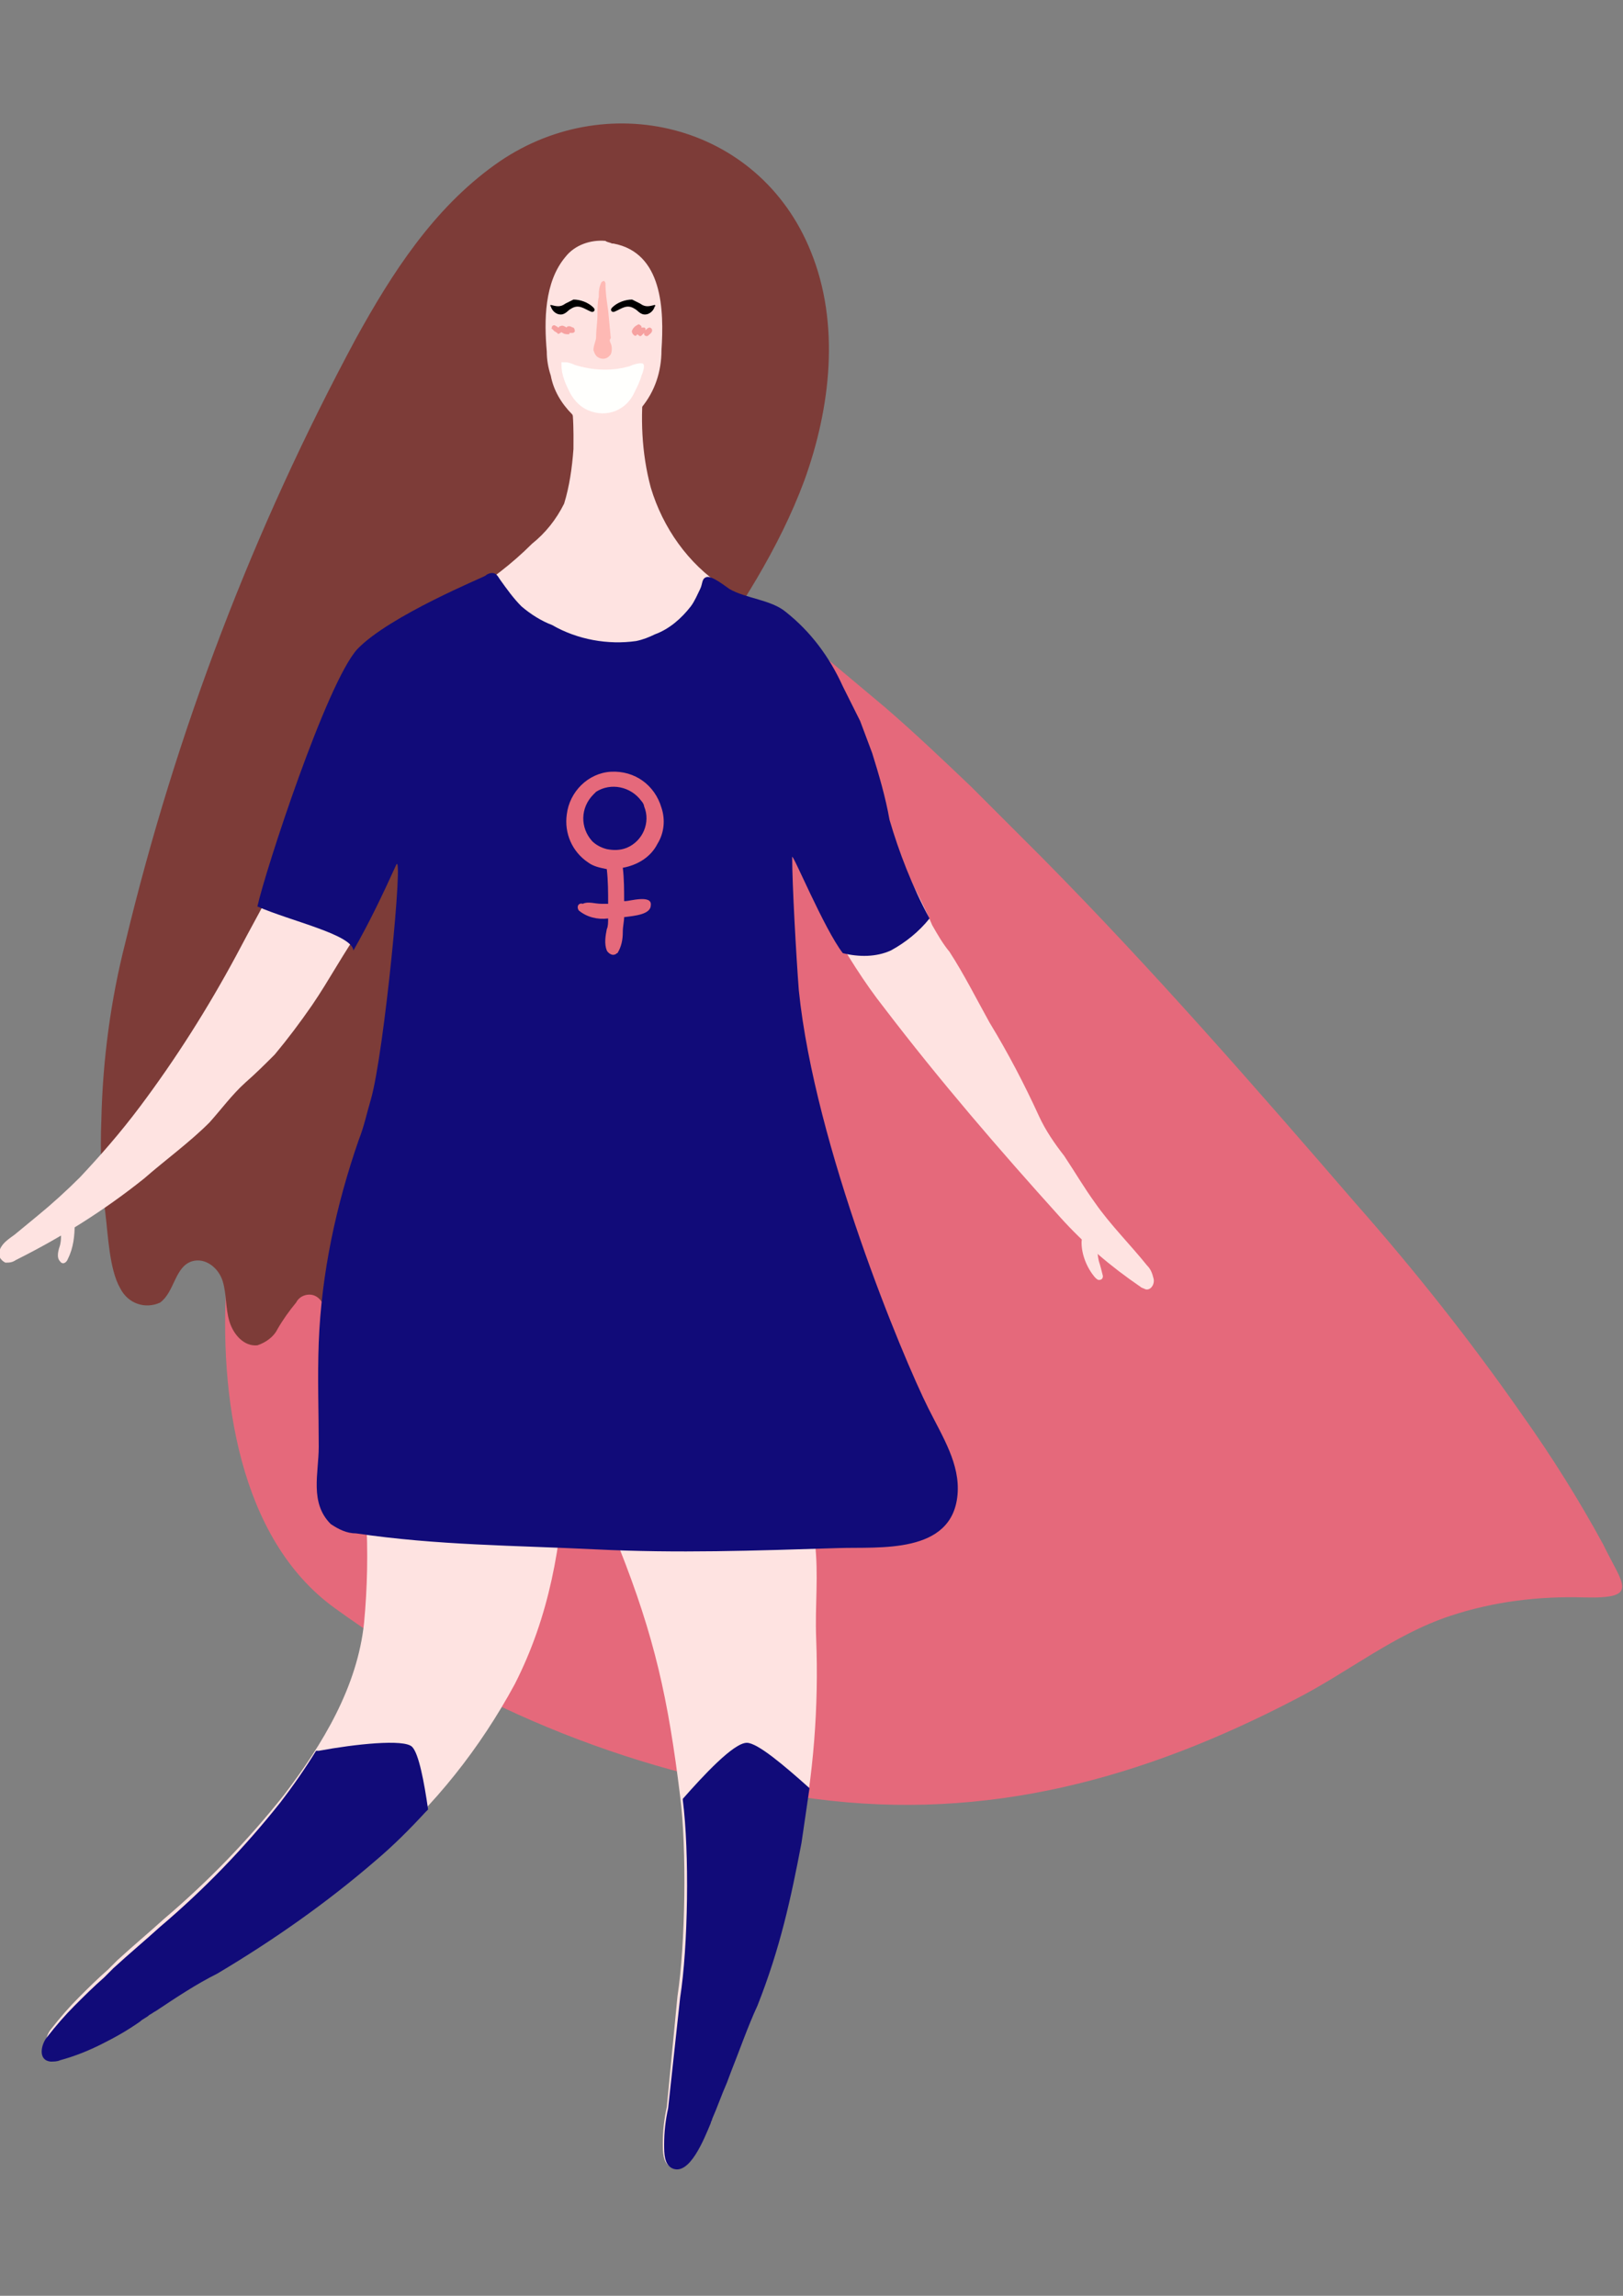 <?xml version="1.0" encoding="utf-8"?>
<!-- Generator: Adobe Illustrator 16.0.2, SVG Export Plug-In . SVG Version: 6.00 Build 0)  -->
<!DOCTYPE svg PUBLIC "-//W3C//DTD SVG 1.1//EN" "http://www.w3.org/Graphics/SVG/1.1/DTD/svg11.dtd">
<svg version="1.1" id="Livello_1" xmlns="http://www.w3.org/2000/svg" xmlns:xlink="http://www.w3.org/1999/xlink" x="0px" y="0px"
	 width="595.279px" height="841.89px" viewBox="0 0 595.279 841.89" enable-background="new 0 0 595.279 841.89"
	 xml:space="preserve">
<rect x="0" y="0" width="595.279" height="841.89" fill="#808080" stroke="none"/>
<path fill="#E5697B" d="M122.774,589.697c51.849,37.664,112.501,61.633,176.089,69.947c63.099,8.316,120.328-7.338,176.579-36.686
	c19.076-9.783,35.707-23.479,56.25-30.326c16.143-5.381,32.772-7.338,49.403-6.848c20.544,0.488,14.185-4.402,6.848-19.566
	c-8.804-16.141-18.587-31.793-29.348-46.957c-19.076-27.391-39.62-53.316-61.632-78.262
	c-37.174-43.044-74.349-85.599-114.458-126.197c-8.805-8.804-17.608-17.609-26.413-26.414
	c-10.272-9.783-20.544-19.565-31.305-28.859c-14.675-12.229-29.349-24.946-44.512-36.196c-16.142-11.739-33.75-21.522-53.805-22.011
	c-10.272-0.489-20.544,1.957-29.349,7.337c-14.185,9.783-23.479,24.946-31.794,40.109c-17.12,30.816-32.772,62.121-46.468,94.404
	c-17.609,40.598-32.772,82.175-35.707,125.22C80.219,511.435,87.556,564.263,122.774,589.697z"/>
<path fill="#7D3C38" d="M220.601,300.128c-18.098,27.881-33.261,57.718-44.512,89.512c-4.891,13.696-7.826,27.392-12.717,41.088
	c-4.402,12.717-7.338,26.414-10.272,39.619c-1.467,6.359-2.445,12.719-3.424,19.076c-0.979,2.936-1.468,5.871-1.956,8.805
	c-0.489,3.424-0.979,6.359-1.468,9.295c-0.489,2.445-1.468,5.381-3.424,7.336c-2.446,2.936-6.359,3.424-9.783,1.469
	c-2.445-1.469-4.892-3.424-6.358-5.871c-0.979-2.445-2.446-4.402-2.935-6.848c-0.979-2.445-1.468-5.381-1.468-7.826
	c-0.489-5.381-1.468-10.76-2.935-15.652c-0.979-2.934-2.936-5.381-5.87-5.381c-1.956,0-3.913,0.979-4.892,2.936
	c-2.445,2.936-4.891,6.359-6.848,9.783c-1.468,2.934-4.402,4.891-7.337,5.869c-4.892,0.488-8.805-3.912-10.271-8.805
	c-1.468-4.891-0.979-9.783-2.446-14.674c-1.467-4.891-6.358-8.805-11.25-7.338c-6.358,1.957-6.358,11.25-11.739,15.164
	c-5.381,2.445-11.739,0.488-14.674-5.381c-3.913-6.848-4.402-19.564-5.381-27.391c-1.468-11.25-1.956-22.502-1.468-34.24
	c0.489-22.011,3.425-44.022,8.805-65.055c18.587-77.284,46.957-151.633,84.621-221.58c13.207-23.968,28.37-47.446,50.87-63.588
	c40.109-28.859,96.85-15.652,115.926,31.794c10.761,26.414,7.337,57.229-2.446,84.132c-9.293,24.946-23.968,47.446-39.131,68.968
	C243.101,261.976,232.829,281.541,220.601,300.128z"/>
<path fill="#FEE3E1" d="M300.33,527.087c0.979-19.076-1.468-29.836-0.489-45.49c2.445-27.879-3.913-54.783-4.402-82.174
	c-0.489-14.185-4.402-28.859-5.38-42.555c-0.979-6.359-0.979-13.207-0.979-19.565c0.489-7.337,0-15.164,1.468-22.99
	c0-0.489,0-0.978,0.488-0.978c0.489,0,0.489,0.489,0.489,0.489c0.979,3.424,2.446,6.848,4.402,9.783
	c2.935,5.381,5.869,10.761,8.805,16.142c5.869,10.272,12.229,20.544,19.565,29.837c20.544,26.903,42.065,51.849,64.566,76.795
	c8.804,9.783,18.587,18.098,29.348,25.436c0.489,0.488,0.979,0.488,1.957,0.979c1.956,0.488,3.424-1.957,2.935-3.914
	s-0.979-3.424-2.445-4.891c-5.87-7.338-13.696-15.164-19.077-22.99c-3.913-5.381-7.337-11.25-11.25-17.119
	c-3.424-4.403-6.848-9.294-9.294-14.675c-5.38-11.739-11.25-22.989-18.098-34.24c-4.892-8.804-9.294-17.609-14.674-25.924
	c-2.446-2.935-4.402-6.359-6.359-9.783c-3.424-8.315-7.826-15.652-11.25-23.968c-3.424-6.848-6.848-14.185-8.805-22.011
	c-0.978-6.359-2.935-12.229-4.891-18.587c-4.402-11.25-10.272-21.522-17.609-30.816c-4.892-5.869-9.782-11.25-15.652-16.141
	c-5.869-4.892-12.229-8.315-18.587-12.718c-12.718-8.315-22.012-21.522-26.413-36.196c-3.425-12.717-3.913-25.924-2.446-39.131
	c-8.315,6.359-20.055,7.337-29.348,1.467c3.913,2.446,3.424,19.077,3.424,23.479c-0.489,6.848-1.468,13.696-3.424,20.055
	c-2.936,5.87-6.849,10.761-11.74,14.674c-7.337,7.337-15.652,13.696-24.456,19.076c-7.826,4.892-16.631,7.826-23.968,13.696
	c-15.163,13.696-25.436,31.305-29.838,50.871c-4.892,22.989-19.565,46.957-30.326,67.501
	c-10.272,19.076-22.012,37.664-35.218,55.272c-7.337,9.783-14.674,18.099-22.012,25.925c-4.891,4.891-10.271,9.783-15.652,14.184
	c-2.935,2.447-5.38,4.402-8.315,6.85c-1.956,1.467-4.401,2.934-5.38,5.379c-0.979,1.957,0,3.914,1.956,4.893l0,0
	c1.468,0,2.446,0,3.913-0.979c16.631-8.314,32.283-18.098,46.957-29.838c7.826-6.848,16.631-13.206,23.968-20.543
	c4.402-4.891,8.315-10.272,13.207-14.674c3.913-3.424,7.337-6.848,10.761-10.272c4.892-5.87,9.294-11.739,13.696-18.098
	c6.358-9.293,11.739-19.565,18.098-28.37c0.489-0.489,0.979-1.467,1.468-1.957c2.935-4.891,5.87-9.783,7.826-15.163
	c1.957-4.892,2.445-10.761,4.892-15.652c0.489,0,0.979,0,0.979,0.489c0,0.489,0,0.979,0,1.468
	c-0.489,8.804-1.468,17.609-1.957,26.413c0,7.827,0.489,15.653-0.489,22.99c-1.467,15.163-4.402,29.837-8.805,44.511
	c-8.315,31.304-13.695,64.566-9.293,96.849l1.956,16.631c5.381,25.924,6.848,52.338,4.402,78.262
	c-2.445,23.479-15.163,44.512-29.348,63.1c-13.207,16.631-27.881,31.793-44.022,45.49c-5.381,4.891-11.251,9.781-17.12,15.162
	l-3.424,3.424c-3.913,3.424-7.337,6.848-10.762,10.271c-3.424,3.426-6.848,7.338-10.271,11.74c-1.956,2.445-3.424,8.314,1.468,8.805
	c0.978,0,2.445,0,3.424-0.49c5.38-1.467,10.271-3.424,15.163-5.869s9.294-4.891,14.185-8.314c0.979-0.979,2.446-1.469,3.425-2.445
	c0.978-0.49,1.467-0.979,2.445-1.469c7.337-4.891,14.674-9.783,22.5-13.695c20.544-12.229,40.109-25.924,58.208-41.576
	c20.055-17.121,36.685-38.154,49.402-61.633c12.718-24.945,17.12-50.869,18.587-78.75c0.489-11.25-0.488-22.99,0.489-34.24
	l19.077,62.609c13.206,33.262,18.098,55.762,22.5,91.469c2.445,19.076,1.956,54.295-0.979,73.371l-3.913,40.598
	c-0.979,4.402-1.468,8.805-1.468,13.207c0,3.424,0,7.338,2.936,8.805c6.358,2.936,11.739-10.762,14.185-16.631
	c0-0.488,0.489-0.979,0.489-1.467c1.957-4.402,3.424-8.805,5.381-13.207l1.467-3.914c2.936-7.336,6.359-17.119,9.783-24.455
	c8.315-21.033,12.229-39.131,16.142-59.676c4.891-24.457,6.848-49.402,5.869-74.35c-0.489-12.717,0.979-22.988-0.489-35.707
	L300.33,527.087z"/>
<path fill="#110B79" d="M340.929,336.813c-3.913,4.891-8.805,8.804-14.186,11.739c-5.38,2.446-11.739,2.446-17.608,0.979
	c-6.849-8.805-18.587-37.175-18.587-35.218c0,9.783,1.467,36.196,2.445,48.914c5.869,57.229,38.152,134.513,47.446,153.101
	c5.38,10.76,11.739,20.543,10.761,31.793c-1.957,22.012-28.859,19.076-43.533,19.566c-31.305,0.979-59.186,1.955-89.022,0.488
	c-29.838-1.467-58.208-1.467-88.045-5.869c-3.424,0-6.359-1.467-9.294-3.424c-7.826-7.826-4.402-18.588-4.402-28.371
	c0-13.205-0.489-24.945,0-38.152c0.979-25.436,6.359-50.381,14.675-74.349c1.956-4.891,2.935-9.783,4.401-14.674
	c4.892-16.63,12.229-92.936,9.294-86.088c-4.892,10.761-9.782,21.033-15.652,31.305c-0.489-5.87-22.989-10.761-35.218-16.142
	c2.935-13.207,25.436-82.175,36.686-94.403c11.739-12.229,46.468-26.414,46.957-26.903c0.489-0.489,1.467-0.978,2.445-0.978
	c1.468,0,1.957,0.978,2.935,2.445c2.446,3.424,4.892,6.848,7.827,9.783c3.424,2.935,7.337,5.38,11.25,6.848
	c9.293,5.381,20.543,7.337,30.815,5.87c2.445-0.489,4.892-1.467,6.848-2.446c5.381-1.956,9.783-5.869,13.207-10.271
	c1.467-1.957,2.445-4.402,3.424-6.359s0.489-3.913,2.445-4.402c1.957-0.489,6.849,3.424,8.315,4.402
	c5.87,3.424,15.163,3.913,20.544,8.315c9.294,7.337,16.142,16.63,21.033,27.392c1.956,3.913,4.401,8.804,6.358,12.717
	c1.468,3.913,2.935,7.826,4.402,11.739c2.445,7.827,4.892,16.142,6.358,24.457C329.678,312.356,334.57,325.074,340.929,336.813z"/>
<path fill="#FEE3E1" d="M397.668,452.25l4.402,4.402l0,0c0.489,1.957,0.489,3.914,0.979,5.869c0.489,1.469,0.979,3.424,1.468,5.381
	c0,0.979-0.489,1.469-1.468,1.469c-0.489,0-0.979-0.49-1.468-0.979c-2.935-3.424-4.891-8.316-4.891-12.719
	C396.691,454.207,397.179,453.228,397.668,452.25z"/>
<path fill="#FEE3E1" d="M22.011,456.652c0.489-1.957,0.489-4.402,0-6.359l5.381-1.467c0,4.402-0.489,8.805-2.446,12.717
	c-0.488,1.469-1.956,2.447-2.935,0.979C20.544,461.054,21.522,458.119,22.011,456.652z"/>
<path fill="#FEE3E1" d="M224.514,89.31h0.489c18.098,3.424,18.587,24.457,17.609,39.131c0,7.826-2.446,15.163-7.338,21.033
	c-5.869,6.359-15.163,8.315-22.989,4.402c-0.979-0.489-1.956-0.979-2.445-1.957c-3.913-3.913-6.848-8.804-7.826-14.185
	c-0.979-2.935-1.468-5.87-1.468-8.804c-0.979-11.25-0.979-25.436,6.848-34.729c3.425-4.402,9.294-6.359,14.675-5.87
	C222.558,88.821,223.535,88.821,224.514,89.31z"/>
<path d="M202.014,111.81c1.956,0.489,3.424,0.979,5.38-0.489c0.979-0.489,1.957-0.979,2.936-1.468c2.445,0,5.38,0.979,7.337,2.935
	c0.979,0.978,0,1.957-0.979,1.467c-2.445-0.979-4.402-2.935-7.337-0.979c-0.979,0.489-1.468,1.468-2.935,1.957
	c-1.957,0.489-3.913-0.979-4.402-2.935C201.525,112.299,202.014,111.81,202.014,111.81z"/>
<path d="M240.166,111.81c-1.956,0.489-3.424,0.979-5.38-0.489c-0.979-0.489-1.957-0.979-2.936-1.468
	c-2.445,0-5.38,0.979-7.337,2.935c-0.979,0.978,0,1.957,0.979,1.467c2.445-0.979,4.402-2.935,7.337-0.979
	c0.979,0.489,1.468,1.468,2.935,1.957c1.957,0.489,3.913-0.979,4.402-2.935C240.656,112.299,240.166,111.81,240.166,111.81z"/>
<path fill="#FFFFFD" d="M207.394,132.843c0.979,0,2.446,0.489,3.425,0.978c6.358,1.957,13.206,2.446,20.055,0.489
	c0.978-0.489,3.913-1.467,4.891-0.979c0.979,0.489,0,3.424-0.489,4.402c-0.488,1.957-1.467,3.913-2.445,5.87
	c-2.935,6.848-10.271,9.783-17.12,6.848c-3.424-1.468-5.869-4.402-7.337-7.826c-1.467-2.935-2.445-5.87-2.445-8.805
	c0-0.489,0-0.489,0-0.978C206.416,132.843,206.906,132.843,207.394,132.843z"/>
<path fill="#FEB9B4" d="M224.025,125.995c0.489,0.979,0.489,2.935,0,3.913c-0.978,1.467-2.445,1.957-3.913,1.467
	c-1.467-0.489-1.956-1.467-2.445-2.935c0-1.957,0.979-3.424,0.979-4.892c0-2.935,0.489-5.38,0.489-8.315
	c0-1.957,0-4.402,0.488-6.359c0-1.957,0-3.424,0.979-5.381c0.489-0.489,0.979-0.489,0.979-0.489s0.489,0.489,0.489,0.978
	c0,3.424,0.489,6.359,0.979,9.783l0.978,10.272C223.535,124.528,223.535,125.017,224.025,125.995z"/>
<path fill="#F6A1A0" d="M202.503,119.636c0.489-0.489,0.978-0.489,1.467,0c0.489,0,0.489,0.489,0.979,0.489c0,0,0-0.489,0.489-0.489
	c0.979-0.489,1.468,0,2.445,0.489l0,0l0,0c0-0.489,0.489-0.489,0.979-0.489s0.979,0.489,1.468,0.489
	c0.489,0.489,0.489,0.978,0.489,1.467c-0.489,0.489-0.489,0.489-0.979,0.489h-0.489c0,0,0,0-0.489,0l0,0
	c0,0.489,0,0.489-0.489,0.489s-1.467,0-1.956-0.489c0,0-0.489,0-0.489-0.489c0,0,0,0.489-0.489,0.489
	c-0.489,0.489-0.979,0.489-0.979,0c-0.489,0-0.489-0.489-0.978-0.489c-0.489-0.489-0.489-0.489-0.979-0.978
	C202.014,120.615,202.503,120.125,202.503,119.636z"/>
<path fill="#F6A1A0" d="M231.851,121.104c0.489-0.978,0.979-1.467,1.957-1.956c0.489-0.489,0.979,0,1.467,0.489v0.489l0,0l0,0l0,0
	c0,0,0,0,0.489,0h0.489c0,0,0.489,0,0.489,0.489v0.489c0.489-0.489,0.979-0.979,1.468-0.979s0.978,0.489,0.978,0.979
	c0,0.978-0.978,1.467-1.467,1.957c-0.489,0.489-1.468,0-1.468-0.489v-0.489c-0.489,0.489-0.489,0.489-0.979,0.979
	c-0.488,0.489-0.978,0-1.467-0.489l0,0c0,0,0,0-0.489,0.489C232.829,123.549,231.362,122.082,231.851,121.104z"/>
<path fill="#E5697B" d="M212.285,333.878c2.936,2.446,6.849,3.424,10.762,2.935c0,1.467,0,2.935-0.489,3.913
	c-0.489,2.446-0.979,5.38,0,7.826c0.489,0.978,1.956,1.957,2.935,1.467c0.489,0,0.489-0.489,0.979-0.489
	c1.467-2.445,1.956-4.891,1.956-7.826c0-1.957,0.489-3.913,0.489-5.38c3.913-0.489,9.783-0.978,9.783-4.402
	c0.488-3.913-7.826-1.467-9.294-1.467c0,0,0,0-0.489,0c0-3.913,0-8.315-0.489-12.229c5.381-0.978,10.272-3.913,12.718-8.804
	c2.445-3.913,2.935-8.805,1.468-13.207c-2.446-8.315-9.783-13.696-18.588-13.207c-8.315,0.489-15.163,7.337-16.142,15.652
	c-0.978,6.848,1.957,13.696,7.826,17.609c1.957,1.468,4.402,1.957,6.849,2.446c0.489,4.402,0.489,8.315,0.489,12.717
	c-0.979,0-1.957,0-2.446,0c-2.445,0-4.892-0.978-6.848,0C212.285,330.944,211.308,332.411,212.285,333.878z M222.558,311.378
	c-1.957-0.489-3.913-1.467-5.381-2.935c-4.402-4.891-4.402-12.229,0.489-17.12c0.489-0.489,0.489-0.489,0.979-0.979
	c5.38-3.424,12.717-1.957,16.63,3.424c0.489,0.489,0.979,1.467,0.979,1.957c2.446,5.87-0.489,12.717-6.358,15.163
	C227.448,311.867,225.003,311.867,222.558,311.378z"/>
<path fill="#F6A1A0" d="M1000.775,723.232"/>
<path fill="#110B79" d="M296.906,655.732c-9.294-8.316-19.076-16.631-22.989-16.631c-4.892,0-16.142,12.229-23.479,20.543v0.488
	c2.445,19.078,1.956,53.807-0.979,72.393l-4.402,40.6c-0.979,4.402-1.468,8.805-1.468,13.207c0,3.424,0,7.336,2.936,8.803
	c6.358,2.936,11.739-10.76,14.185-16.629c0-0.49,0.489-0.979,0.489-1.469c1.956-4.402,3.424-8.805,5.381-13.207l1.467-3.912
	c2.935-7.338,6.359-17.119,9.783-24.457c8.315-21.033,12.229-39.131,16.142-59.674C294.949,668.937,295.928,662.58,296.906,655.732
	L296.906,655.732z"/>
<path fill="#110B79" d="M151.144,640.568c-2.936-2.936-21.033-0.979-34.24,1.467h-0.978c-3.913,6.359-8.315,12.719-13.207,19.076
	c-13.207,16.631-27.881,31.795-44.022,45.49c-5.381,4.893-11.25,9.783-17.12,15.164l-3.424,3.424
	c-3.913,3.424-7.337,6.848-10.761,10.271s-6.848,7.338-10.272,11.74c-1.956,2.445-3.424,8.314,1.468,8.803
	c0.979,0,2.445,0,3.424-0.488c5.381-1.467,10.272-3.424,15.163-5.869c4.892-2.445,9.294-4.893,14.186-8.316
	c0.979-0.979,2.445-1.467,3.424-2.445c0.979-0.488,1.468-0.979,2.445-1.467c7.337-4.893,14.675-9.783,22.501-13.697
	c20.543-12.227,40.109-25.924,58.207-41.576c6.358-5.381,12.229-11.25,18.098-17.609l0.979-0.977
	C155.546,653.285,153.589,643.013,151.144,640.568z"/>
<path fill="#F6A1A0" d="M1542.74,723.232"/>
</svg>
